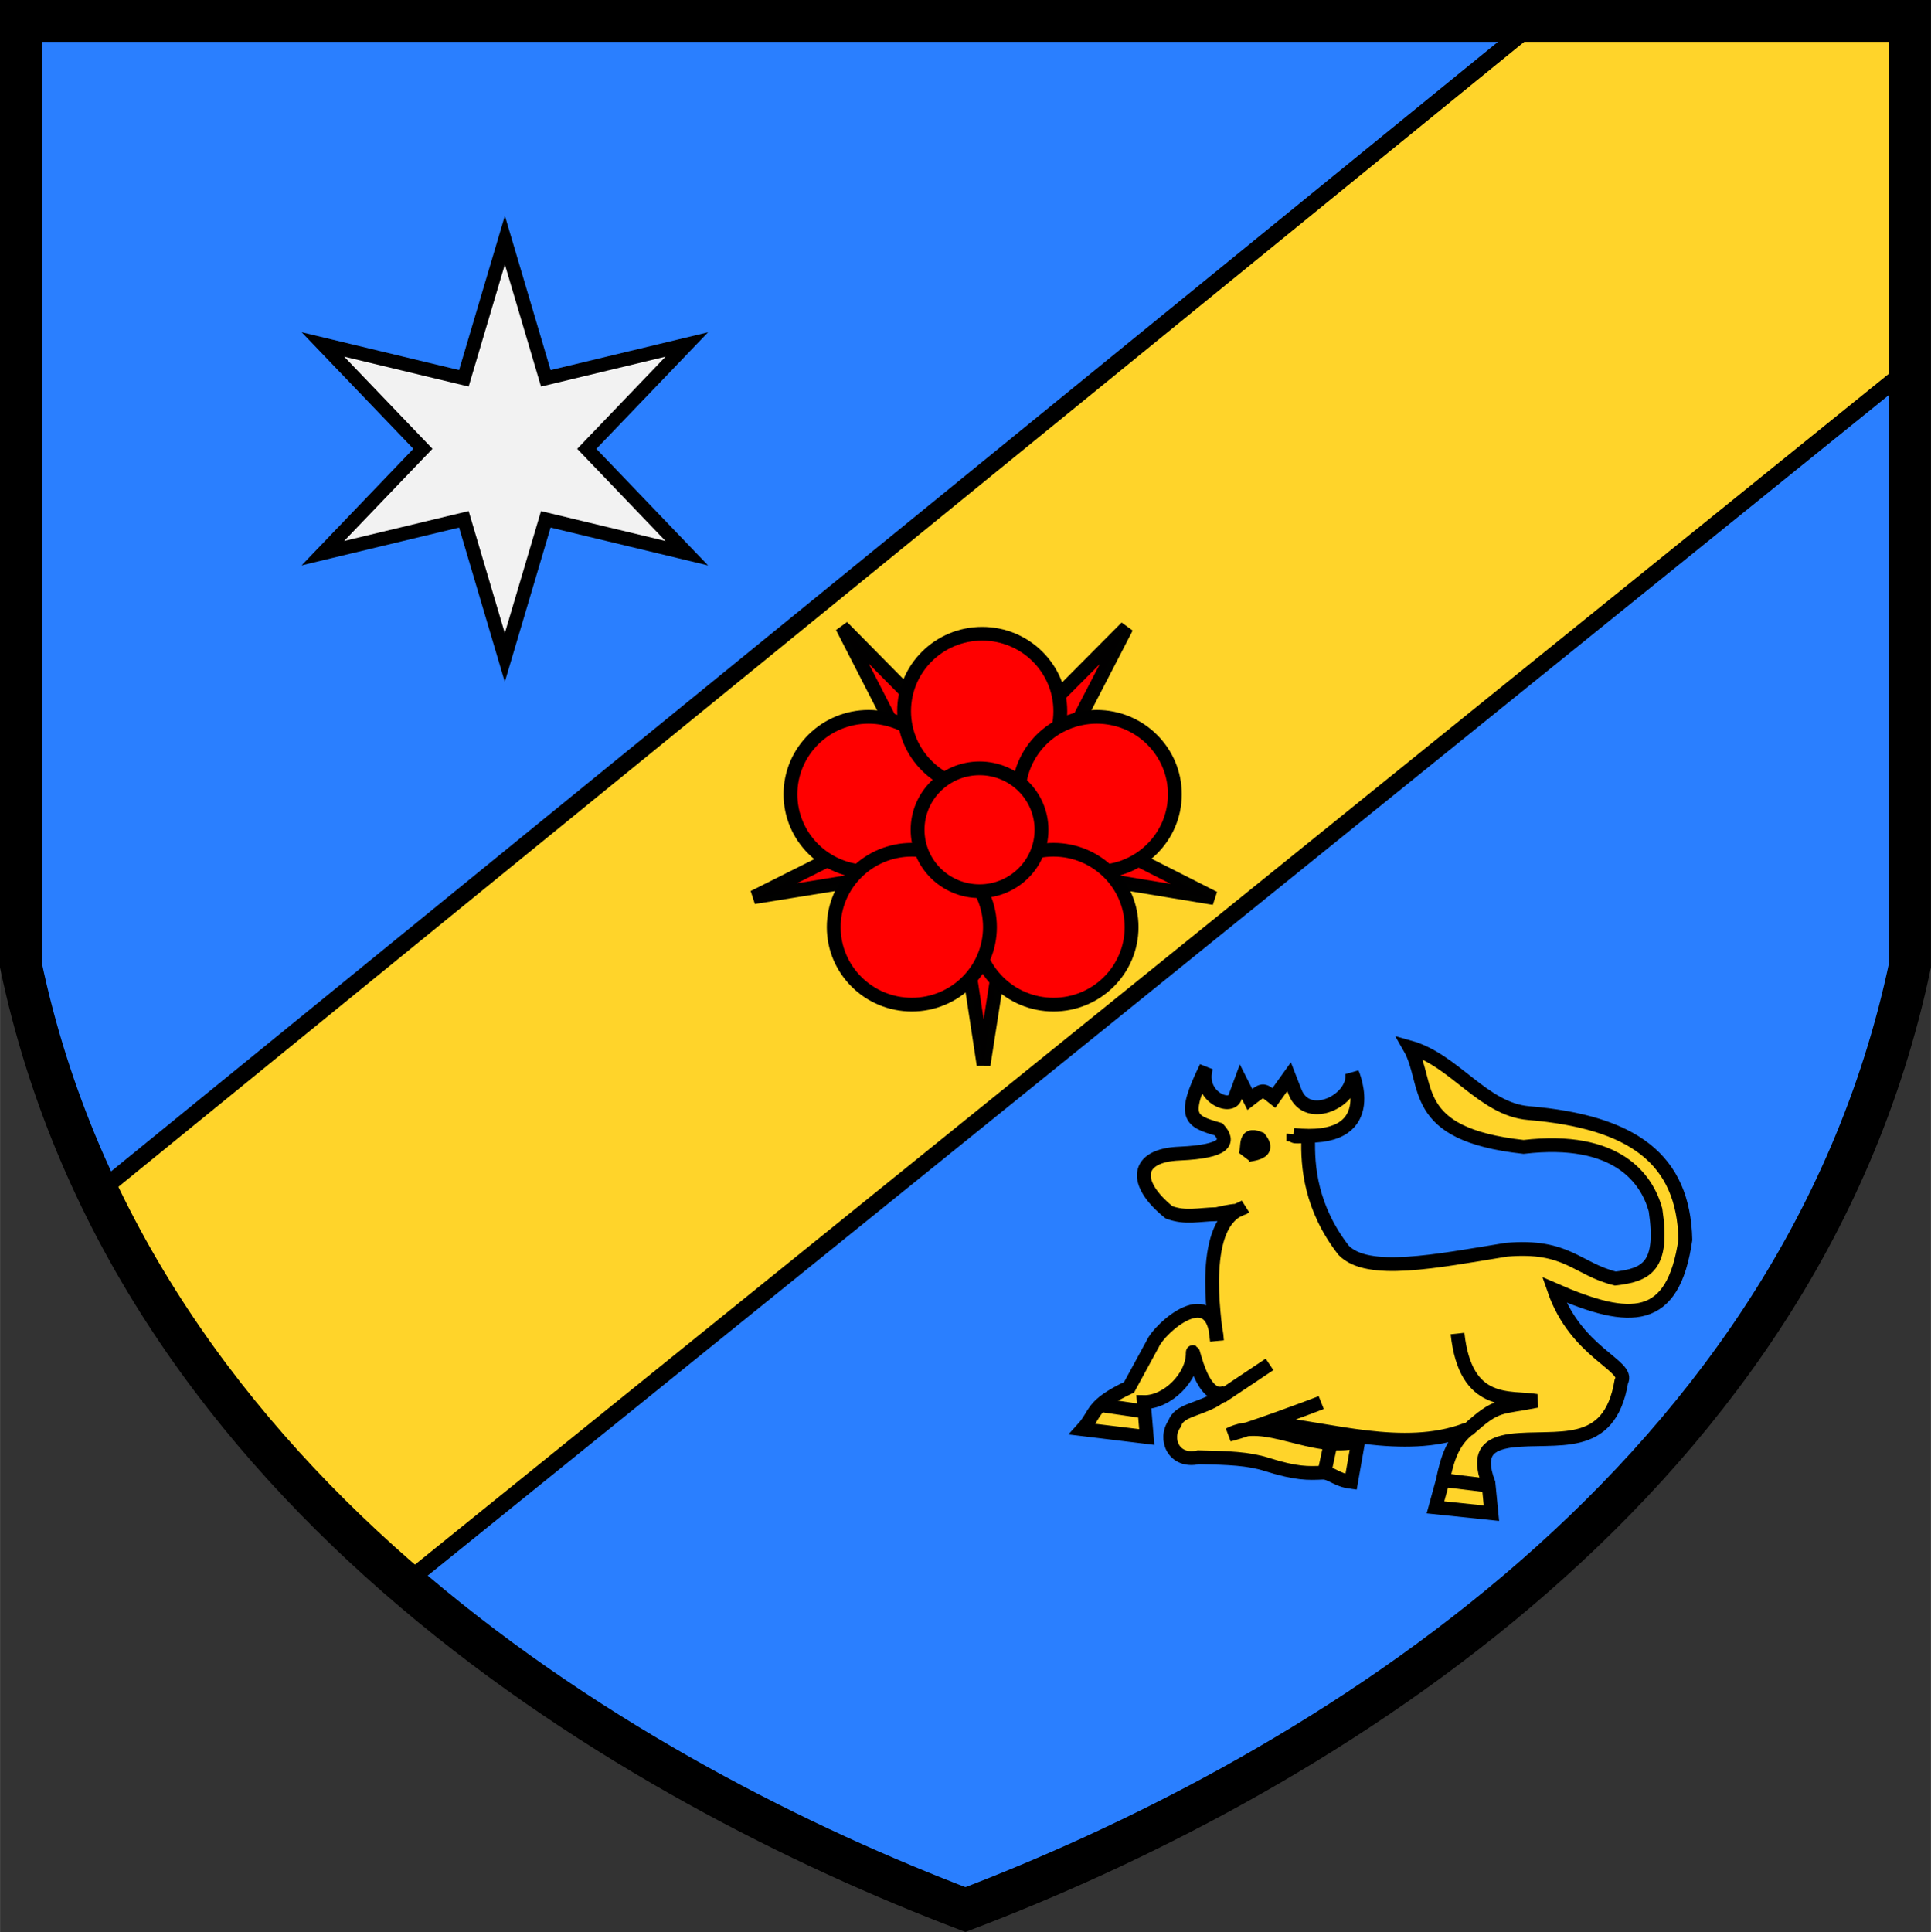 <?xml version="1.0" encoding="UTF-8" standalone="no"?>
<!-- Created with Inkscape (http://www.inkscape.org/) -->

<svg
   xmlns:dc="http://purl.org/dc/elements/1.1/"
   xmlns:cc="http://creativecommons.org/ns#"
   xmlns:rdf="http://www.w3.org/1999/02/22-rdf-syntax-ns#"
   xmlns:svg="http://www.w3.org/2000/svg"
   xmlns="http://www.w3.org/2000/svg"
   xmlns:sodipodi="http://sodipodi.sourceforge.net/DTD/sodipodi-0.dtd"
   xmlns:inkscape="http://www.inkscape.org/namespaces/inkscape"
   width="9.869mm"
   height="9.873mm"
   viewBox="0 0 34.968 34.984"
   id="svg7767"
   version="1.1"
   inkscape:version="0.91 r13725"
   sodipodi:docname="taliani.svg">
  <rect x="0" y="0" width="34.968" height="34.984" fill="#333333" stroke="none"/>
  <defs
     id="defs7769" />
  <sodipodi:namedview
     id="base"
     pagecolor="#ffffff"
     bordercolor="#666666"
     borderopacity="1.0"
     inkscape:pageopacity="0.0"
     inkscape:pageshadow="2"
     inkscape:zoom="1.979899"
     inkscape:cx="-87.370959"
     inkscape:cy="23.869941"
     inkscape:document-units="px"
     inkscape:current-layer="g17663"
     showgrid="false"
     fit-margin-top="0"
     fit-margin-left="0"
     fit-margin-right="0"
     fit-margin-bottom="0"
     inkscape:window-width="1920"
     inkscape:window-height="1003"
     inkscape:window-x="-9"
     inkscape:window-y="-9"
     inkscape:window-maximized="1" />
  <g
     inkscape:label="Livello 1"
     inkscape:groupmode="layer"
     id="layer1"
     transform="translate(924.224,-214.272)">
    <g
       transform="translate(-204.226,12.43)"
       id="g17663">
      <g
         id="g4208">
        <path
           sodipodi:nodetypes="cccccc"
           inkscape:connector-curvature="0"
           id="path14384"
           d="m -719.62,202.22 0,17.1 c 2.034,9.665 11.244,14.869 17.105,17.1 5.861,-2.23 15.071,-7.435 17.105,-17.1 l 0,-17.1 z"
           style="fill:#2a7fff;fill-opacity:1;stroke:none;stroke-width:0.3;stroke-linecap:butt;stroke-linejoin:miter;stroke-miterlimit:4;stroke-dasharray:none;stroke-opacity:1" />
        <path
           style="color:#000000;font-style:normal;font-variant:normal;font-weight:normal;font-stretch:normal;font-size:medium;line-height:normal;font-family:Sans;-inkscape-font-specification:Sans;text-indent:0;text-align:start;text-decoration:none;text-decoration-line:none;letter-spacing:normal;word-spacing:normal;text-transform:none;direction:ltr;block-progression:tb;writing-mode:lr-tb;baseline-shift:baseline;text-anchor:start;display:inline;overflow:visible;visibility:visible;fill:#ffd42a;fill-opacity:1;stroke:#000000;stroke-width:0.3;stroke-miterlimit:4;stroke-dasharray:none;marker:none;enable-background:accumulate"
           d="m -692.17,202.222 -26.127,21.277 2.434,3.714 3.15,3.338 27.505,-22.22 -0.016,-6.127 z"
           id="path12106"
           inkscape:connector-curvature="0"
           sodipodi:nodetypes="ccccccc" />
        <g
           id="g10402"
           transform="matrix(0.597,0,0,0.593,-1037.33,110.31)"
           style="fill:#f2f2f2;stroke-width:0.42;stroke-miterlimit:4;stroke-dasharray:none">
          <g
             style="fill:#f2f2f2;fill-opacity:1;stroke-width:0.42;stroke-miterlimit:4;stroke-dasharray:none"
             transform="translate(202.457,-17.903)"
             id="g5980-6-0">
            <g
               transform="translate(0,0.857)"
               style="fill:#f2f2f2;fill-opacity:1;stroke-width:0.42;stroke-miterlimit:4;stroke-dasharray:none"
               id="g5976-5-1">
              <g
                 id="g10410"
                 style="fill:#f2f2f2;stroke-width:0.42;stroke-miterlimit:4;stroke-dasharray:none">
                <path
                   sodipodi:type="star"
                   style="fill:#f2f2f2;fill-opacity:1;stroke:#000000;stroke-width:0.28;stroke-miterlimit:4;stroke-dasharray:none"
                   id="path4277-5-4-4-6-6-1"
                   sodipodi:sides="6"
                   sodipodi:cx="943"
                   sodipodi:cy="301.36218"
                   sodipodi:r1="1.6546298"
                   sodipodi:r2="4.2426405"
                   sodipodi:arg1="0.78539816"
                   sodipodi:arg2="1.3089969"
                   inkscape:flatsided="false"
                   inkscape:rounded="0"
                   inkscape:randomized="0"
                   d="m 944.17,302.532 -0.072,2.928 -1.526,-2.5 -2.572,1.402 1.402,-2.572 -2.5,-1.526 2.928,-0.072 0.072,-2.928 1.526,2.5 2.572,-1.402 -1.402,2.572 2.5,1.526 z"
                   transform="matrix(1.451,0.389,-0.389,1.451,-906.663,-618.998)" />
              </g>
            </g>
          </g>
        </g>
        <g
           id="g9773"
           style="fill:#ff0000;fill-opacity:1;stroke:#000000;stroke-width:0.305;stroke-miterlimit:4;stroke-dasharray:none;stroke-opacity:1"
           transform="matrix(0.82,0,0,0.82,-1097.497,-171.272)">
          <g
             style="stroke-width:0.305;stroke-miterlimit:4;stroke-dasharray:none"
             id="g9785">
            <path
               sodipodi:type="star"
               style="opacity:0.996;fill:#ff0000;fill-opacity:1;fill-rule:evenodd;stroke:#000000;stroke-width:0.375;stroke-miterlimit:4;stroke-dasharray:none;stroke-dashoffset:1.5;stroke-opacity:1"
               id="path9771"
               sodipodi:sides="5"
               sodipodi:cx="436.00708"
               sodipodi:cy="439.70468"
               sodipodi:r1="1.4185164"
               sodipodi:r2="6.5672054"
               sodipodi:arg1="-1.5707963"
               sodipodi:arg2="-0.9424778"
               inkscape:flatsided="false"
               inkscape:rounded="0"
               inkscape:randomized="0"
               d="m 436.007,438.286 3.86,-3.894 -2.511,4.875 4.897,2.468 -5.412,-0.882 -0.834,5.42 -0.834,-5.42 -5.412,0.882 4.897,-2.468 -2.511,-4.875 z"
               inkscape:transform-center-y="-0.50780416"
               transform="matrix(0.659,-0.477,-0.477,-0.659,404.506,970.929)"
               inkscape:transform-center-x="-0.0022949695" />
            <g
               id="g4702-7-3-1-2"
               transform="matrix(0.115,0,0,0.114,563.271,455.745)"
               style="fill:#ff0000;fill-opacity:1;stroke:#000000;stroke-width:2.656;stroke-miterlimit:4;stroke-dasharray:none;stroke-opacity:1">
              <g
                 transform="translate(-1.168,0)"
                 style="fill:#ff0000;fill-opacity:1;stroke:#000000;stroke-width:2.656;stroke-miterlimit:4;stroke-dasharray:none;stroke-opacity:1"
                 id="g4695-4-4-2-7">
                <circle
                   r="20"
                   cy="-37.638"
                   cx="-2730"
                   style="fill:#ff0000;fill-opacity:1;stroke:#000000;stroke-width:3.541;stroke-miterlimit:4;stroke-dasharray:none;stroke-opacity:1"
                   id="path5527-1-1-0-4-7-2"
                   transform="matrix(0.75,0,0,0.75,1320.624,175.696)" />
                <circle
                   r="20"
                   cy="-37.638"
                   cx="-2730"
                   style="fill:#ff0000;fill-opacity:1;stroke:#000000;stroke-width:3.541;stroke-miterlimit:4;stroke-dasharray:none;stroke-opacity:1"
                   id="path5527-1-1-1-9-6-3-3"
                   transform="matrix(0.75,0,0,0.75,1342.445,159.601)" />
                <circle
                   r="20"
                   cy="-37.638"
                   cx="-2730"
                   style="fill:#ff0000;fill-opacity:1;stroke:#000000;stroke-width:3.541;stroke-miterlimit:4;stroke-dasharray:none;stroke-opacity:1"
                   id="path5527-1-4-0-3-9"
                   transform="matrix(0.75,0,0,0.75,1364.443,175.696)" />
              </g>
              <g
                 style="fill:#ff0000;fill-opacity:1;stroke:#000000;stroke-width:2.656;stroke-miterlimit:4;stroke-dasharray:none;stroke-opacity:1"
                 transform="translate(-0.836,-0.884)"
                 id="g4691-8-6-5-6">
                <circle
                   r="20"
                   cy="-37.638"
                   cx="-2730"
                   style="fill:#ff0000;fill-opacity:1;stroke:#000000;stroke-width:3.541;stroke-miterlimit:4;stroke-dasharray:none;stroke-opacity:1"
                   id="path5527-5-8-6-5-5"
                   transform="matrix(0.75,0,0,0.75,1355.801,202.326)" />
                <circle
                   r="20"
                   cy="-37.638"
                   cx="-2730"
                   style="fill:#ff0000;fill-opacity:1;stroke:#000000;stroke-width:3.541;stroke-miterlimit:4;stroke-dasharray:none;stroke-opacity:1"
                   id="path5527-2-1-2-1"
                   transform="matrix(0.75,0,0,0.75,1328.602,202.326)" />
              </g>
              <circle
                 r="20"
                 cy="-37.638"
                 cx="-2730"
                 transform="matrix(0.595,0,0,0.595,917.619,176.742)"
                 id="path5527-7-4-8-1-6"
                 style="fill:#ff0000;fill-opacity:1;stroke:#000000;stroke-width:4.466;stroke-miterlimit:4;stroke-dasharray:none;stroke-opacity:1" />
            </g>
          </g>
        </g>
        <path
           style="fill:none;stroke:#000000;stroke-width:0.758;stroke-linecap:butt;stroke-linejoin:miter;stroke-miterlimit:4;stroke-dasharray:none;stroke-opacity:1"
           d="m -719.62,202.22 0,17.1 c 2.034,9.665 11.244,14.869 17.105,17.1 5.861,-2.23 15.071,-7.435 17.105,-17.1 l 0,-17.1 z"
           id="rect4196-7-6-3-1-5-1-5-1-06-9-8-0-4"
           inkscape:connector-curvature="0"
           sodipodi:nodetypes="cccccc" />
        <g
           style="fill:#ffd42a;fill-opacity:1;stroke-width:0.25;stroke-miterlimit:4;stroke-dasharray:none"
           transform="translate(191.429,18.929)"
           id="g4190">
          <g
             style="stroke-width:0.402;stroke-miterlimit:4;stroke-dasharray:none"
             transform="matrix(0.622,0,0,0.622,-340.221,80.734)"
             id="g4199">
            <path
               sodipodi:nodetypes="ccccsscccccsccccccccccccccccccsccccccccccsccccccccccc"
               d="m -879.871,205.107 c -0.339,0.134 -2.158,0.81 -2.684,0.934 1.066,-0.562 2.391,0.527 3.76,0.194 l -0.208,1.181 c -0.426,-0.055 -0.586,-0.28 -0.835,-0.269 -0.405,0.018 -0.752,0.035 -1.623,-0.241 -0.527,-0.167 -1.103,-0.19 -1.986,-0.207 -0.721,0.163 -1.009,-0.534 -0.695,-0.974 0.126,-0.388 0.635,-0.393 1.164,-0.687 0.061,-0.038 0.118,-0.074 0.17,-0.109 l 0.169,-0.126 c -0.704,0.337 -0.977,-1.353 -0.973,-1.148 0.014,0.701 -0.74,1.452 -1.424,1.438 l 0.085,1.016 -1.871,-0.227 c 0.423,-0.465 0.212,-0.677 1.357,-1.221 l 0.685,-1.259 c 0.2,-0.465 1.776,-1.87 1.873,-0.096 -0.093,-0.695 -0.515,-3.473 0.767,-3.866 l 0.05,-0.037 c -0.383,0.205 -0.05,0.037 -0.824,0.219 -0.546,0.011 -0.897,0.124 -1.386,-0.052 -1.059,-0.851 -0.989,-1.663 0.305,-1.712 1.365,-0.062 1.453,-0.354 1.137,-0.706 -0.829,-0.24 -1.076,-0.346 -0.362,-1.809 -0.261,0.841 0.7,1.257 0.838,0.881 l 0.17,-0.461 0.263,0.519 c 0.383,-0.293 0.357,-0.32 0.7,-0.045 l 0.442,-0.617 0.172,0.442 c 0.364,0.936 1.771,0.239 1.665,-0.546 0,0 0.906,2.08 -1.712,1.798 l -4e-5,-1.4e-4 c -0.021,0.113 0.437,-0.028 0.433,0.092 -0.026,0.83 0.071,2.026 1.028,3.265 0.694,0.725 2.681,0.321 4.74,-0.014 1.774,-0.154 2.049,0.56 3.173,0.839 0.915,-0.106 1.413,-0.359 1.17,-1.997 -0.246,-0.897 -1.108,-2.155 -3.843,-1.835 -3.377,-0.371 -2.705,-1.838 -3.317,-2.9 1.306,0.365 2.137,1.803 3.461,1.915 3.046,0.256 4.515,1.34 4.568,3.686 -0.355,2.439 -1.58,2.437 -3.821,1.458 0.639,1.848 2.224,2.211 1.956,2.671 -0.347,2.072 -1.877,1.557 -3.229,1.724 -0.592,0.09 -0.986,0.321 -0.639,1.233 l 0.086,0.876 -1.629,-0.17 0.212,-0.775 c 0.136,-0.673 0.297,-1.111 0.698,-1.464 l -0.043,-0.011 c -1.801,0.666 -3.936,-0.033 -5.737,-0.212"
               style="fill:#ffd42a;fill-opacity:1;fill-rule:evenodd;stroke:#000000;stroke-width:0.402;stroke-linecap:butt;stroke-linejoin:miter;stroke-miterlimit:4;stroke-dasharray:none;stroke-opacity:1"
               id="path4358-6"
               inkscape:connector-curvature="0" />
            <path
               inkscape:connector-curvature="0"
               id="path4159"
               d="m -882.782,204.933 1.406,-0.938"
               style="fill:#ffd42a;fill-opacity:1;fill-rule:evenodd;stroke:#000000;stroke-width:0.402;stroke-linecap:butt;stroke-linejoin:miter;stroke-miterlimit:4;stroke-dasharray:none;stroke-opacity:1" />
            <path
               sodipodi:nodetypes="ccc"
               inkscape:connector-curvature="0"
               id="path4161"
               d="m -875.599,205.902 c 0.868,-0.781 0.898,-0.624 1.994,-0.844 -0.764,-0.129 -2.065,0.201 -2.298,-1.961"
               style="fill:#ffd42a;fill-opacity:1;fill-rule:evenodd;stroke:#000000;stroke-width:0.402;stroke-linecap:butt;stroke-linejoin:miter;stroke-miterlimit:4;stroke-dasharray:none;stroke-opacity:1" />
            <path
               sodipodi:nodetypes="ccc"
               inkscape:connector-curvature="0"
               id="path4165"
               d="m -882.111,197.943 c 0.064,-0.094 0.843,-0.026 0.446,-0.522 -0.518,-0.207 -0.28,0.328 -0.446,0.522 z"
               style="fill:#000000;fill-opacity:1;fill-rule:evenodd;stroke:#000000;stroke-width:0.402;stroke-linecap:butt;stroke-linejoin:miter;stroke-miterlimit:4;stroke-dasharray:none;stroke-opacity:1" />
            <path
               inkscape:connector-curvature="0"
               id="path4167"
               d="m -886.308,205.179 1.228,0.179"
               style="fill:#ffd42a;fill-opacity:1;fill-rule:evenodd;stroke:#000000;stroke-width:0.402;stroke-linecap:butt;stroke-linejoin:miter;stroke-miterlimit:4;stroke-dasharray:none;stroke-opacity:1" />
            <path
               sodipodi:nodetypes="cc"
               inkscape:connector-curvature="0"
               id="path4167-8"
               d="m -879.601,206.312 -0.177,0.826"
               style="fill:#ffd42a;fill-opacity:1;fill-rule:evenodd;stroke:#000000;stroke-width:0.402;stroke-linecap:butt;stroke-linejoin:miter;stroke-miterlimit:4;stroke-dasharray:none;stroke-opacity:1" />
            <path
               sodipodi:nodetypes="cc"
               inkscape:connector-curvature="0"
               id="path4167-1"
               d="m -876.221,207.375 1.162,0.142"
               style="fill:#ffd42a;fill-opacity:1;fill-rule:evenodd;stroke:#000000;stroke-width:0.402;stroke-linecap:butt;stroke-linejoin:miter;stroke-miterlimit:4;stroke-dasharray:none;stroke-opacity:1" />
          </g>
        </g>
      </g>
    </g>
  </g>
</svg>
